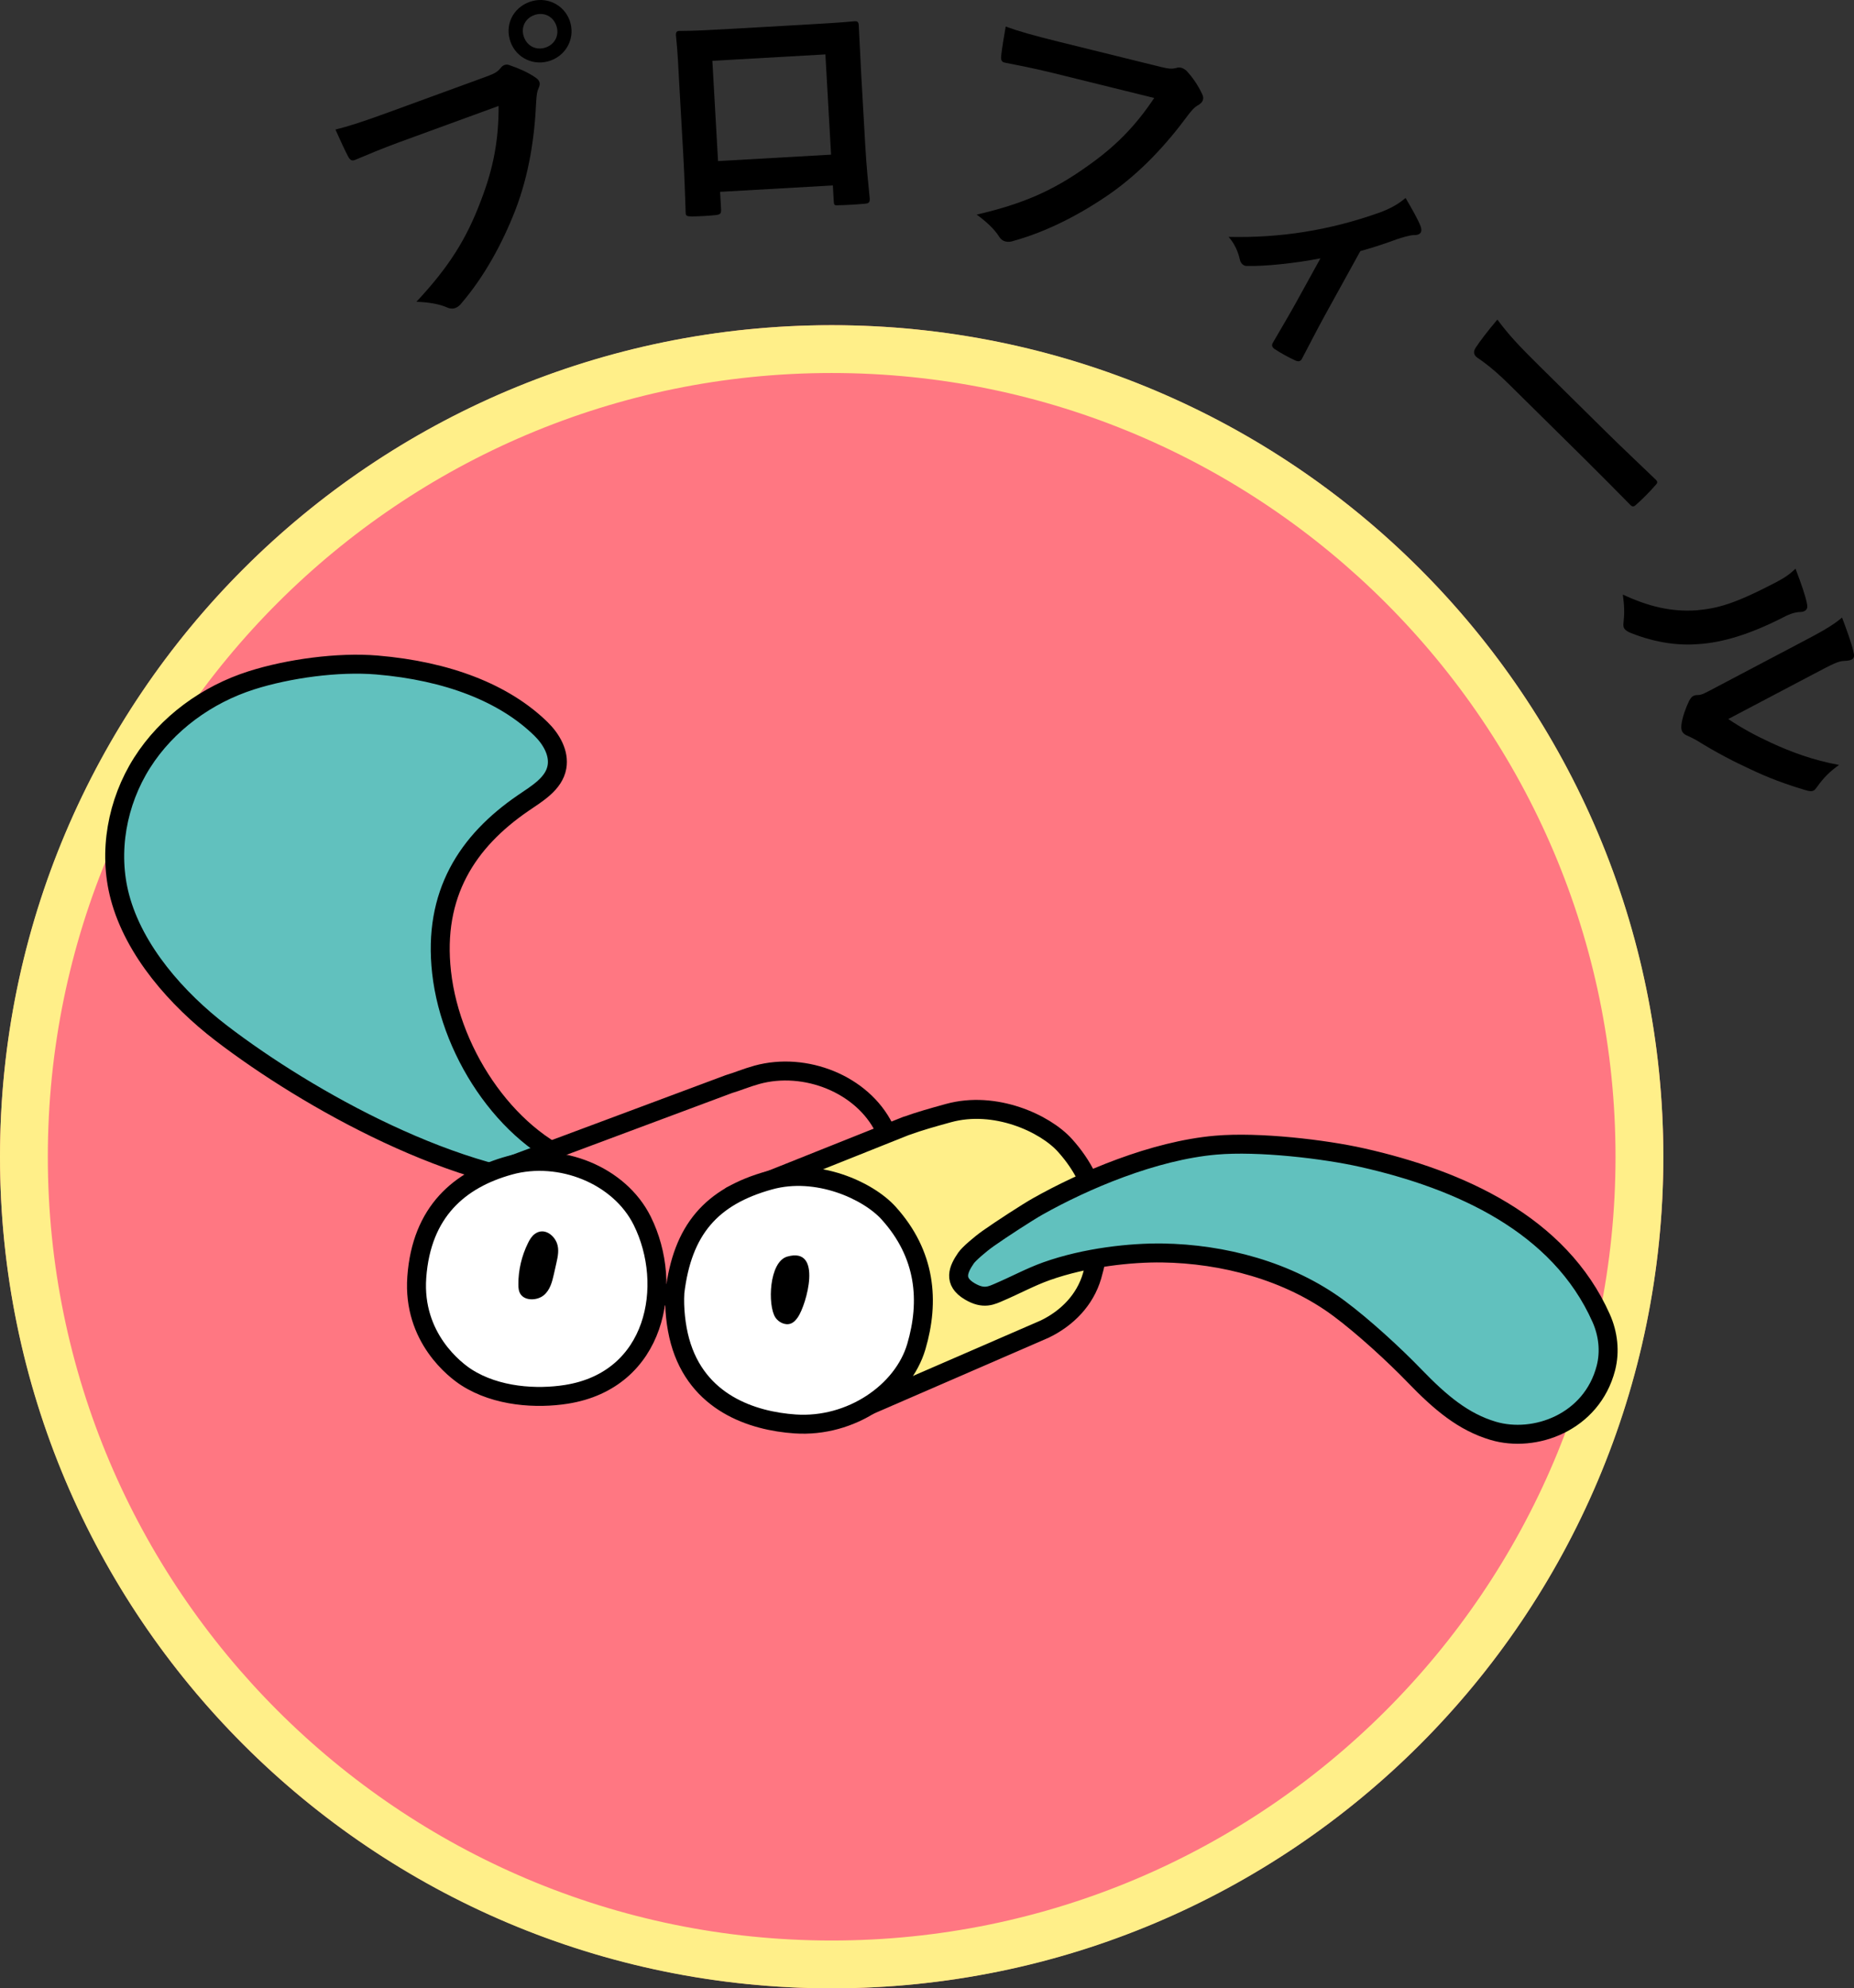 <?xml version="1.0" encoding="UTF-8"?>
<svg xmlns="http://www.w3.org/2000/svg" width="89.17" height="95.642" version="1.1" viewBox="0 0 89.17 95.642">
  <rect x="0" y="0" width="89.17" height="95.642" fill="#333333" stroke="none"/>
  <!-- Generator: Adobe Illustrator 28.7.4, SVG Export Plug-In . SVG Version: 1.2.0 Build 166)  -->
  <g>
    <g id="_レイヤー_1" data-name="レイヤー_1">
      <circle cx="40" cy="55.642" r="40" fill="#ff7782"/>
      <path d="M40,17.942c20.788,0,37.7,16.912,37.7,37.7s-16.912,37.7-37.7,37.7S2.3,76.429,2.3,55.642,19.212,17.942,40,17.942M40,15.642C17.909,15.642,0,33.55,0,55.642s17.909,40,40,40,40-17.909,40-40S62.091,15.642,40,15.642h0Z" fill="#ffef89"/>
      <g>
        <path d="M27.907,57.071c-5.793-.081-13.126-4.205-17.264-7.376-2.127-1.63-4.19-3.962-4.876-6.551-.575-2.167-.136-4.556,1.064-6.45,1.2-1.894,3.124-3.289,5.261-3.969,1.78-.566,4.175-.894,6.036-.737,3.405.287,6.133,1.351,7.895,3.079.49.48.884,1.154.764,1.829-.144.805-.956,1.275-1.631,1.737-2.671,1.831-4.339,4.361-3.918,8.135.453,4.061,3.364,8.217,6.897,9.332l-.227.97Z" fill="#61c1be" stroke="#000" stroke-linecap="round" stroke-linejoin="round" stroke-width=".912"/>
        <path d="M22.955,56.664l12.105-4.519c.388-.112.822-.3,1.345-.445,2.32-.639,5.069.445,6.121,2.566.438.883.674,1.892.679,2.892l-11.647,5.323-8.604-5.818Z" fill="#ff7782" stroke="#000" stroke-linecap="round" stroke-linejoin="round" stroke-width=".912"/>
        <path d="M50.221,63.944c1.126-.539,1.967-1.427,2.301-2.562.629-2.137.456-4.34-1.306-6.292-.963-1.066-3.369-2.166-5.604-1.547-.778.215-1.39.386-2.004.61l-.003-.004-8.429,3.366,6.613,10.088,8.431-3.66Z" fill="#ffef89" stroke="#000" stroke-linecap="round" stroke-linejoin="round" stroke-width=".912"/>
        <path d="M27.231,67.071c-1.398.22-3.334.125-4.805-.823-.504-.325-2.59-1.887-2.38-4.812.227-3.155,2.055-4.716,4.471-5.382,2.416-.666,5.278.463,6.373,2.672,1.533,3.09.687,7.663-3.659,8.345Z" fill="#fff" stroke="#000" stroke-linecap="round" stroke-linejoin="round" stroke-width=".912"/>
        <path d="M32.458,62.176c.361-3.016,1.744-4.625,4.559-5.404,2.281-.632,4.738.491,5.721,1.579,1.799,1.992,1.976,4.241,1.334,6.423-.642,2.182-3.146,3.902-5.826,3.72-2.071-.14-4.724-1.016-5.542-3.987-.196-.712-.29-1.595-.245-2.331Z" fill="#fff" stroke="#000" stroke-linecap="round" stroke-linejoin="round" stroke-width=".912"/>
        <path d="M25.725,59.352c-.154.112-.249.276-.329.438-.308.624-.467,1.307-.465,1.994.001.166.013.341.116.483.232.321.812.287,1.113.031s.397-.645.48-1.011c.04-.177.08-.355.12-.532.071-.316.141-.649.025-.959-.149-.397-.623-.762-1.06-.444Z"/>
        <path d="M37.288,63.366c.149.235.476.401.745.3.151-.057.256-.182.343-.308.402-.579,1.221-3.413-.515-2.913-.876.253-.947,2.331-.573,2.921Z"/>
        <path d="M58.472,55.084c2.068-.181,5.224.19,7.047.601,4.668,1.051,9.481,3.19,11.493,7.724.334.751.431,1.602.225,2.398-.678,2.617-3.424,3.615-5.428,3.016-1.421-.425-2.513-1.332-3.779-2.644-.961-.996-2.449-2.365-3.626-3.241-2.442-1.816-5.597-2.626-8.498-2.668-1.493-.021-3.682.204-5.582.882-.75.268-1.481.663-2.213.978-.423.182-.787.392-1.472-.014-.812-.481-.549-1.059-.179-1.6.132-.194.658-.653,1.078-.95.603-.427,1.891-1.264,2.374-1.535,2.225-1.254,5.572-2.686,8.562-2.947Z" fill="#61c1be" stroke="#000" stroke-linecap="round" stroke-linejoin="round" stroke-width=".912"/>
      </g>
      <g>
        <path d="M19.231,6.83c-.855.312-1.59.626-2.147.859-.166.075-.252.003-.346-.172-.136-.249-.439-.913-.604-1.285.615-.15,1.322-.379,2.559-.831l4.696-1.716c.395-.144.529-.224.675-.396.06-.082.129-.137.195-.161.078-.028.167-.031.257.011.443.151.887.347,1.226.581.1.067.168.132.202.225.028.078.018.172-.041.297-.074.162-.093.318-.114.624-.078,1.788-.352,3.527-.99,5.207-.66,1.702-1.537,3.261-2.591,4.496-.09.122-.194.204-.312.248-.104.038-.237.042-.382-.024-.408-.18-.929-.258-1.487-.277,1.565-1.675,2.403-3.01,3.1-4.859.598-1.546.86-2.908.853-4.561l-4.748,1.734ZM27.397.983c.288.79-.117,1.639-.906,1.927-.789.289-1.647-.1-1.935-.889-.298-.815.117-1.638.906-1.926.789-.289,1.647.099,1.935.888ZM25.201,1.786c.163.447.612.656,1.06.493.447-.164.655-.613.492-1.06s-.612-.655-1.06-.492c-.447.164-.656.612-.492,1.06Z"/>
        <path d="M34.633,9.228l.047.825c.014.237-.041.269-.291.297-.349.034-.754.057-1.105.062-.238-.001-.31-.024-.306-.192-.027-.729-.056-1.723-.116-2.784l-.194-3.425c-.042-.754-.071-1.51-.159-2.318-.008-.14.045-.199.143-.204.743-.001,1.567-.048,2.504-.101l3.327-.189c.908-.052,1.971-.112,2.626-.177.153-.01.199.059.197.269.039.685.068,1.44.114,2.265l.19,3.341c.068,1.216.149,1.898.221,2.651.011.196-.057.242-.253.253-.418.038-.865.064-1.285.073-.168.01-.184-.018-.194-.213l-.042-.741-5.424.308ZM39.698,2.617l-5.436.309.273,4.822,5.436-.309-.273-4.822Z"/>
        <path d="M50.604,3.501c-.884-.218-1.668-.368-2.26-.485-.18-.03-.211-.139-.191-.336.026-.282.146-1.002.217-1.403.596.219,1.31.424,2.587.739l4.854,1.199c.408.101.565.11.781.049.078-.024.149-.021.218-.005.081.021.156.067.241.132.31.322.594.752.771,1.143.048.099.058.173.038.255-.03.122-.125.214-.274.292-.152.093-.254.212-.443.453-1.062,1.44-2.262,2.731-3.728,3.768-1.499,1.044-3.096,1.847-4.66,2.283-.143.051-.275.061-.398.031-.109-.027-.222-.098-.303-.233-.239-.376-.628-.731-1.08-1.06,2.233-.517,3.675-1.156,5.285-2.302,1.359-.948,2.338-1.933,3.254-3.308l-4.908-1.212Z"/>
        <path d="M63.696,15.216c-.324.589-.732,1.386-1.065,2.018-.069.154-.177.175-.33.106-.332-.152-.688-.348-.993-.548-.128-.087-.167-.189-.074-.329.398-.691.76-1.291,1.118-1.94l1.156-2.096c-1.219.238-2.709.391-3.51.365-.069.01-.138-.012-.186-.039-.086-.047-.156-.15-.178-.258-.078-.379-.273-.807-.544-1.1,2.478.057,4.854-.31,7.282-1.177.464-.175.842-.366,1.23-.695.281.475.62,1.077.722,1.357.045.12.047.233.013.295-.047.085-.155.138-.311.131-.207-.002-.651.137-.829.198-.521.191-1.111.394-1.77.573l-1.73,3.137Z"/>
        <path d="M72.58,18.487c-.986-.975-1.482-1.23-1.582-1.327-.12-.118-.141-.257-.023-.435.177-.279.58-.807,1.042-1.353.549.739,1.027,1.251,2.034,2.245l3.208,3.169c.758.748,1.544,1.486,2.321,2.234.159.137.16.197.042.316-.275.318-.61.657-.926.936-.118.12-.197.12-.326-.028-.738-.748-1.466-1.486-2.203-2.214l-3.587-3.543Z"/>
        <path d="M86.914,29.073c.05.243-.086.347-.299.363-.345.008-.623.139-.921.296-1.562.791-2.863,1.176-3.995,1.25-.926.077-2.019-.044-3.257-.531-.164-.071-.278-.138-.331-.237-.039-.074-.041-.168-.024-.287.047-.421.039-.797-.035-1.327,1.24.58,2.343.839,3.55.757,1.025-.098,1.792-.296,3.78-1.328.471-.248.656-.378.976-.673.286.752.499,1.368.557,1.718ZM83.123,34.586c.643.438,1.327.805,2.08,1.152.962.443,2.004.828,3.249,1.059-.407.277-.751.617-1.049,1.043-.067.083-.109.152-.172.185-.087.046-.199.042-.407-.022-.959-.286-1.767-.589-2.59-.979-.835-.383-1.685-.822-2.649-1.422-.267-.144-.304-.156-.449-.222-.102-.042-.185-.109-.231-.195-.039-.074-.047-.182-.037-.312.042-.371.214-.826.363-1.143.072-.133.127-.209.201-.248.062-.033.118-.047.213-.049.206.002.349-.089.981-.422l3.878-2.044c1.078-.568,1.586-.836,2.091-1.261.199.529.472,1.256.556,1.687.048.181.007.282-.093.334-.074.039-.205.06-.362.064-.294.014-.542.144-1.434.614l-4.139,2.181Z"/>
      </g>
    </g>
  </g>
</svg>
